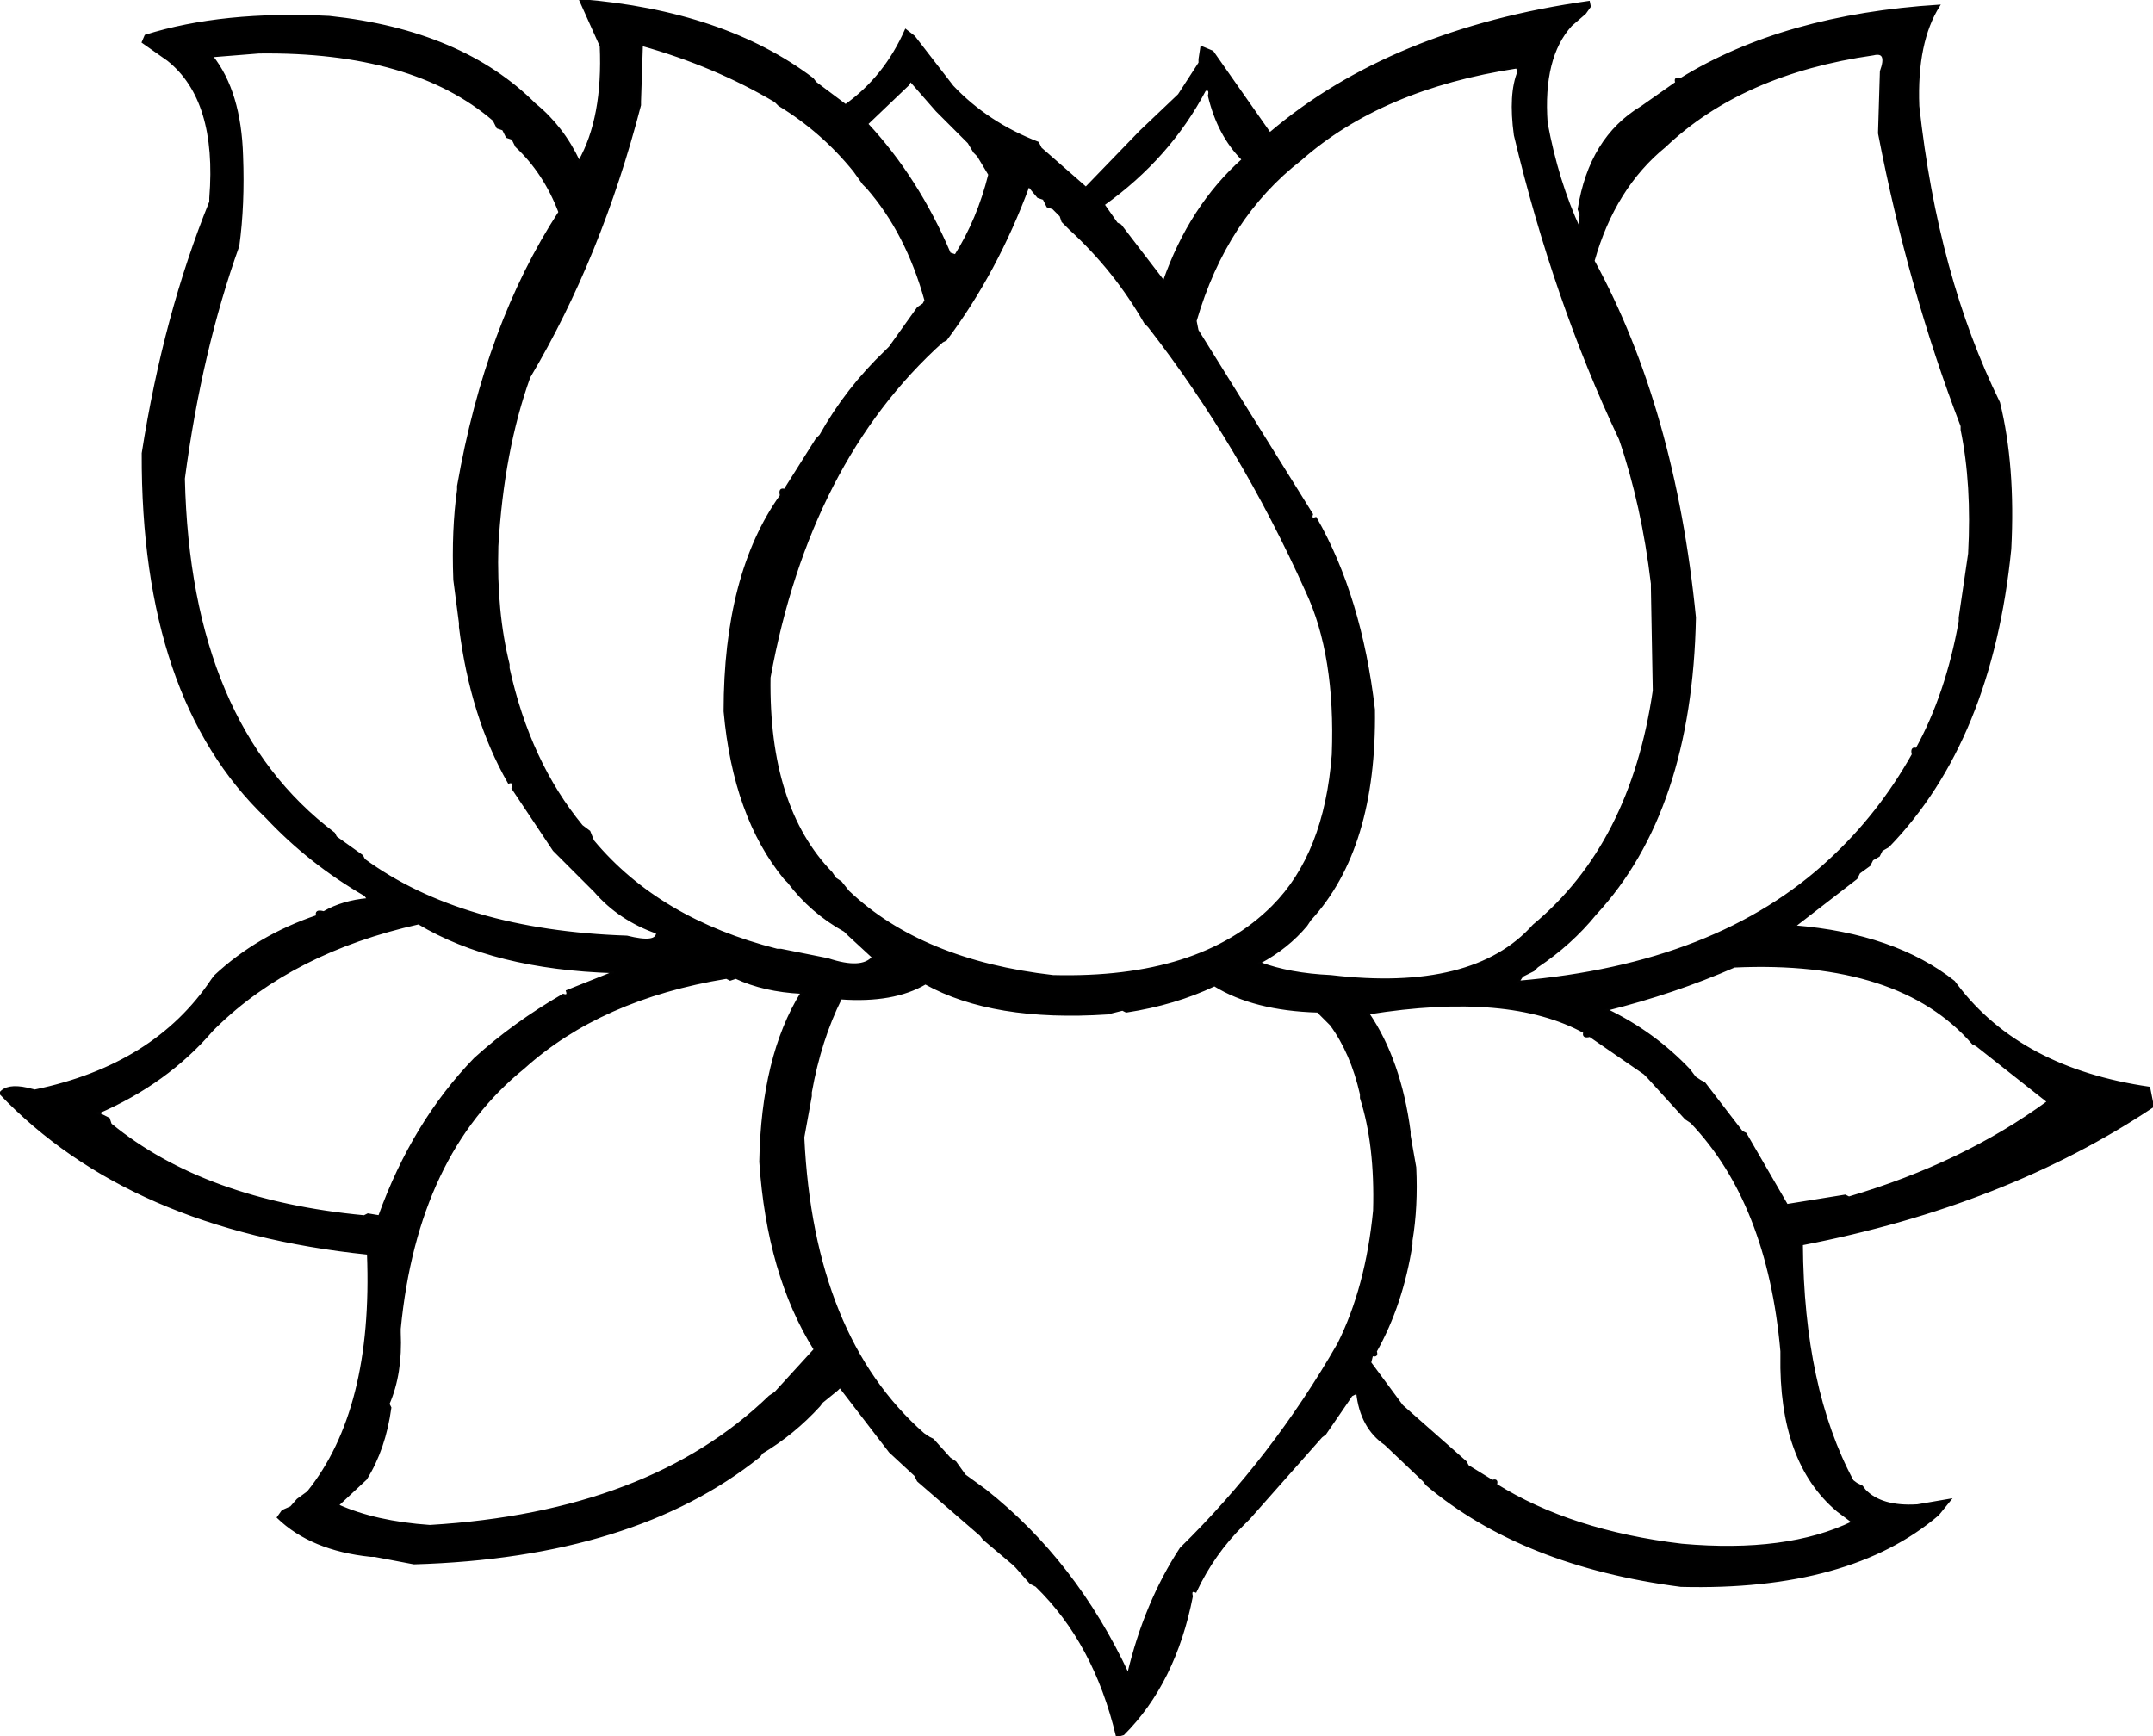 <svg xmlns:dc="http://purl.org/dc/elements/1.1/" xmlns="http://www.w3.org/2000/svg" width="1147" height="925" version="1.1" desc="Created with decorsvg.com converter" viewBox="462 115 1147 925">
                            <path fill="rgb(0,0,0)" stroke="rgb(2,2,2)" stroke-width="1" opacity="1" d="M 771 115 Q 847.7 121.2 895 157 L 896.5 159 L 912.5 171 Q 933.5 156 944.5 131 L 949 134.5 L 969.5 161 Q 988.1 180.6 1015 191 L 1016.5 194 L 1040.5 215 L 1069.5 185 L 1090 165.5 L 1101 148.5 L 1101 146.5 L 1102 140 L 1108 142.5 L 1138.5 186 Q 1203.3 130.8 1308.5 116 L 1309 118.5 L 1306.5 122 L 1299 128.5 Q 1283.5 145.5 1286 180.5 Q 1291.8 211.7 1303.5 237 L 1304 229.5 L 1303 226.5 Q 1309 188.5 1336.5 172 L 1355 159 Q 1353.8 156 1357.5 157 Q 1412.4 123.2 1495 118 Q 1482.7 137.4 1484 171.5 Q 1493.9 262.1 1527 329.5 Q 1535.3 363.3 1533 407.5 Q 1522.8 509.5 1468 566 L 1464.5 568 L 1463 571 L 1459.5 573 L 1458 576 L 1452.5 580 L 1451 583 L 1418 608.5 Q 1471.3 612.9 1503 638 L 1504.5 640 Q 1538.4 684.6 1607 694.5 L 1609 704.5 Q 1530.5 757 1422 778 Q 1422.5 854.6 1449 904 L 1451 905.5 L 1454 907 L 1455.5 909 Q 1464.3 918.2 1483.5 917 L 1501 914 L 1494.5 922 Q 1447.3 962.3 1357.5 960 Q 1273.2 949.1 1222 906 L 1220.5 904 L 1200 884.5 Q 1187 875.6 1185 857 L 1182 858.5 L 1180 861.5 L 1168 879 L 1166 880.5 L 1127.5 924 L 1124 927.5 Q 1108.5 942.8 1099 963 Q 1096 961.8 1097 965.5 Q 1088 1011.5 1060.5 1039 L 1057 1040 Q 1045.2 990.3 1014 960 L 1011 958.5 L 1003.5 950 L 1002 948.5 L 986 935 L 984.5 933 L 951 904 L 949.5 901 L 936 888.5 L 909.5 854 L 908 855.5 L 900 862 L 898.5 864 Q 885 878.8 868 889 L 866.5 891 Q 799.6 944.6 682.5 948 L 661.5 944 L 659.5 944 Q 627.8 940.7 610 923.5 L 612.5 920 L 617 918 L 620.5 914 L 626 910 Q 661.3 866.2 658 783 Q 530.9 769.9 462 697.5 Q 465.6 692.6 476.5 695 L 480.5 696 Q 544.4 682.8 575 637 L 576.5 635 Q 599.3 613.7 631 603 Q 629.7 599.7 634.5 601 Q 644.5 595.2 658 594 L 656.5 592 Q 626.8 574.8 604 550.5 Q 537.5 487 538 356.5 Q 549.5 283 574 222.5 L 574 220.5 Q 578.2 168.3 551.5 147 L 538 137.5 L 539.5 134 Q 580.6 121.1 637.5 124 Q 708 131.5 747 170.5 Q 761.9 182.6 770.5 201 Q 783.7 177.7 782 139.5 L 771 115 Z M 804 139 L 803 169 L 803 171 Q 782 252 744 316 Q 730 355 727 406 Q 726 441 733 469 L 733 471 Q 744 521 772 555 L 776 558 L 778 563 Q 813 605 876 621 L 878 621 L 903 626 Q 921 632 927 625 L 914 613 L 912 611 Q 894 601 882 585 L 880 583 Q 853 550 848 494 Q 848 421 878 379 Q 877 375 880 376 L 897 349 L 899 347 Q 913 322 934 302 L 936 300 L 951 279 L 954 277 L 955 275 Q 945 239 924 215 L 922 213 L 917 206 Q 900 185 877 171 L 875 169 Q 843 150 804 139 Z M 600 143 L 575 145 Q 590 164 591 198 Q 592 224 589 246 Q 569 302 560 370 Q 563 501 640 559 L 641 561 L 655 571 L 656 573 Q 708 611 796 614 Q 812 618 812 612 Q 792 605 779 590 L 759 570 L 757 568 L 735 535 Q 736 531 733 532 Q 713 497 707 449 L 707 447 L 704 424 Q 703 397 706 376 L 706 374 Q 721 288 760 228 Q 752 207 737 193 L 735 189 L 732 188 L 730 184 L 727 183 L 725 179 Q 682 142 600 143 Z M 1460 144 Q 1390 154 1349 193 Q 1322 215 1311 254 Q 1354 333 1365 444 Q 1363 547 1312 602 Q 1299 618 1281 630 L 1279 632 L 1273 635 L 1271 638 Q 1377 629 1437 573 Q 1463 549 1481 517 Q 1480 513 1483 514 Q 1499 485 1506 446 L 1506 444 L 1511 410 Q 1513 373 1507 344 L 1507 342 Q 1479 269 1463 186 L 1464 153 Q 1468 142 1460 144 Z M 1270 151 Q 1198 162 1155 200 Q 1115 231 1099 286 L 1100 291 L 1161 389 Q 1160 392 1163 391 Q 1187 433 1194 493 Q 1195 567 1160 605 L 1158 608 Q 1148 620 1133 628 Q 1149 634 1171 635 Q 1247 644 1279 608 Q 1331 565 1343 483 L 1342 428 L 1342 426 Q 1337 384 1325 349 Q 1290 275 1269 187 Q 1266 165 1271 153 L 1270 151 Z M 947 158 L 946 160 L 924 181 Q 951 210 968 250 L 971 251 Q 983 232 989 208 L 983 198 L 981 196 L 978 191 L 961 174 L 947 158 Z M 1104 163 Q 1085 199 1050 224 L 1057 234 L 1059 235 L 1082 265 Q 1096 225 1124 200 Q 1111 187 1106 166 Q 1107 162 1104 163 Z M 1010 214 Q 993 260 966 296 L 964 297 Q 893 361 872 476 Q 871 545 905 580 L 907 583 L 910 585 L 914 590 Q 953 627 1023 635 Q 1101 637 1140 598 Q 1168 570 1172 517 Q 1174 464 1158 430 Q 1123 352 1074 289 L 1072 287 Q 1056 259 1032 237 L 1028 233 L 1027 230 L 1023 226 L 1020 225 L 1018 221 L 1015 220 L 1010 214 Z M 685 607 Q 618 622 577 662 L 575 664 Q 551 692 514 708 L 520 711 L 521 714 Q 571 755 656 763 L 658 762 L 664 763 Q 682 713 715 679 Q 736 660 762 645 Q 765 646 764 643 L 789 633 Q 725 631 685 607 Z M 1386 630 Q 1354 644 1318 653 Q 1343 665 1362 685 L 1365 689 L 1368 691 L 1370 692 L 1390 718 L 1392 719 L 1414 757 L 1445 752 L 1447 753 Q 1508 735 1553 702 L 1515 672 L 1513 671 Q 1474 626 1386 630 Z M 849 636 Q 782 647 741 684 Q 684 730 675 823 L 675 825 Q 676 847 669 863 L 670 865 Q 667 887 657 903 L 642 917 Q 662 926 691 928 Q 808 921 872 859 L 875 857 L 896 834 Q 871 794 867 734 Q 868 678 889 644 Q 869 643 854 636 L 851 637 L 849 636 Z M 955 639 Q 938 649 910 647 Q 899 669 894 697 L 894 699 L 890 721 Q 895 827 954 879 L 957 881 L 959 882 L 968 892 L 971 894 L 976 901 L 987 909 Q 1035 947 1063 1007 Q 1072 969 1091 940 Q 1140 892 1175 831 Q 1190 801 1194 760 Q 1195 725 1187 700 L 1187 698 Q 1182 676 1171 661 L 1164 654 Q 1130 653 1109 640 Q 1088 650 1062 654 L 1060 653 L 1052 655 Q 991 659 955 639 Z M 1191 655 Q 1208 680 1213 718 L 1213 720 L 1216 737 Q 1217 758 1214 776 L 1214 778 Q 1209 810 1195 835 Q 1196 838 1193 837 L 1192 841 L 1209 864 L 1243 894 L 1244 896 L 1257 904 Q 1260 903 1259 906 Q 1299 931 1358 938 Q 1414 943 1449 926 L 1441 920 Q 1410 894 1411 837 L 1411 835 Q 1404 756 1363 713 L 1360 711 L 1340 689 L 1338 687 L 1309 667 Q 1305 668 1306 665 Q 1266 643 1191 655 Z "/></svg>